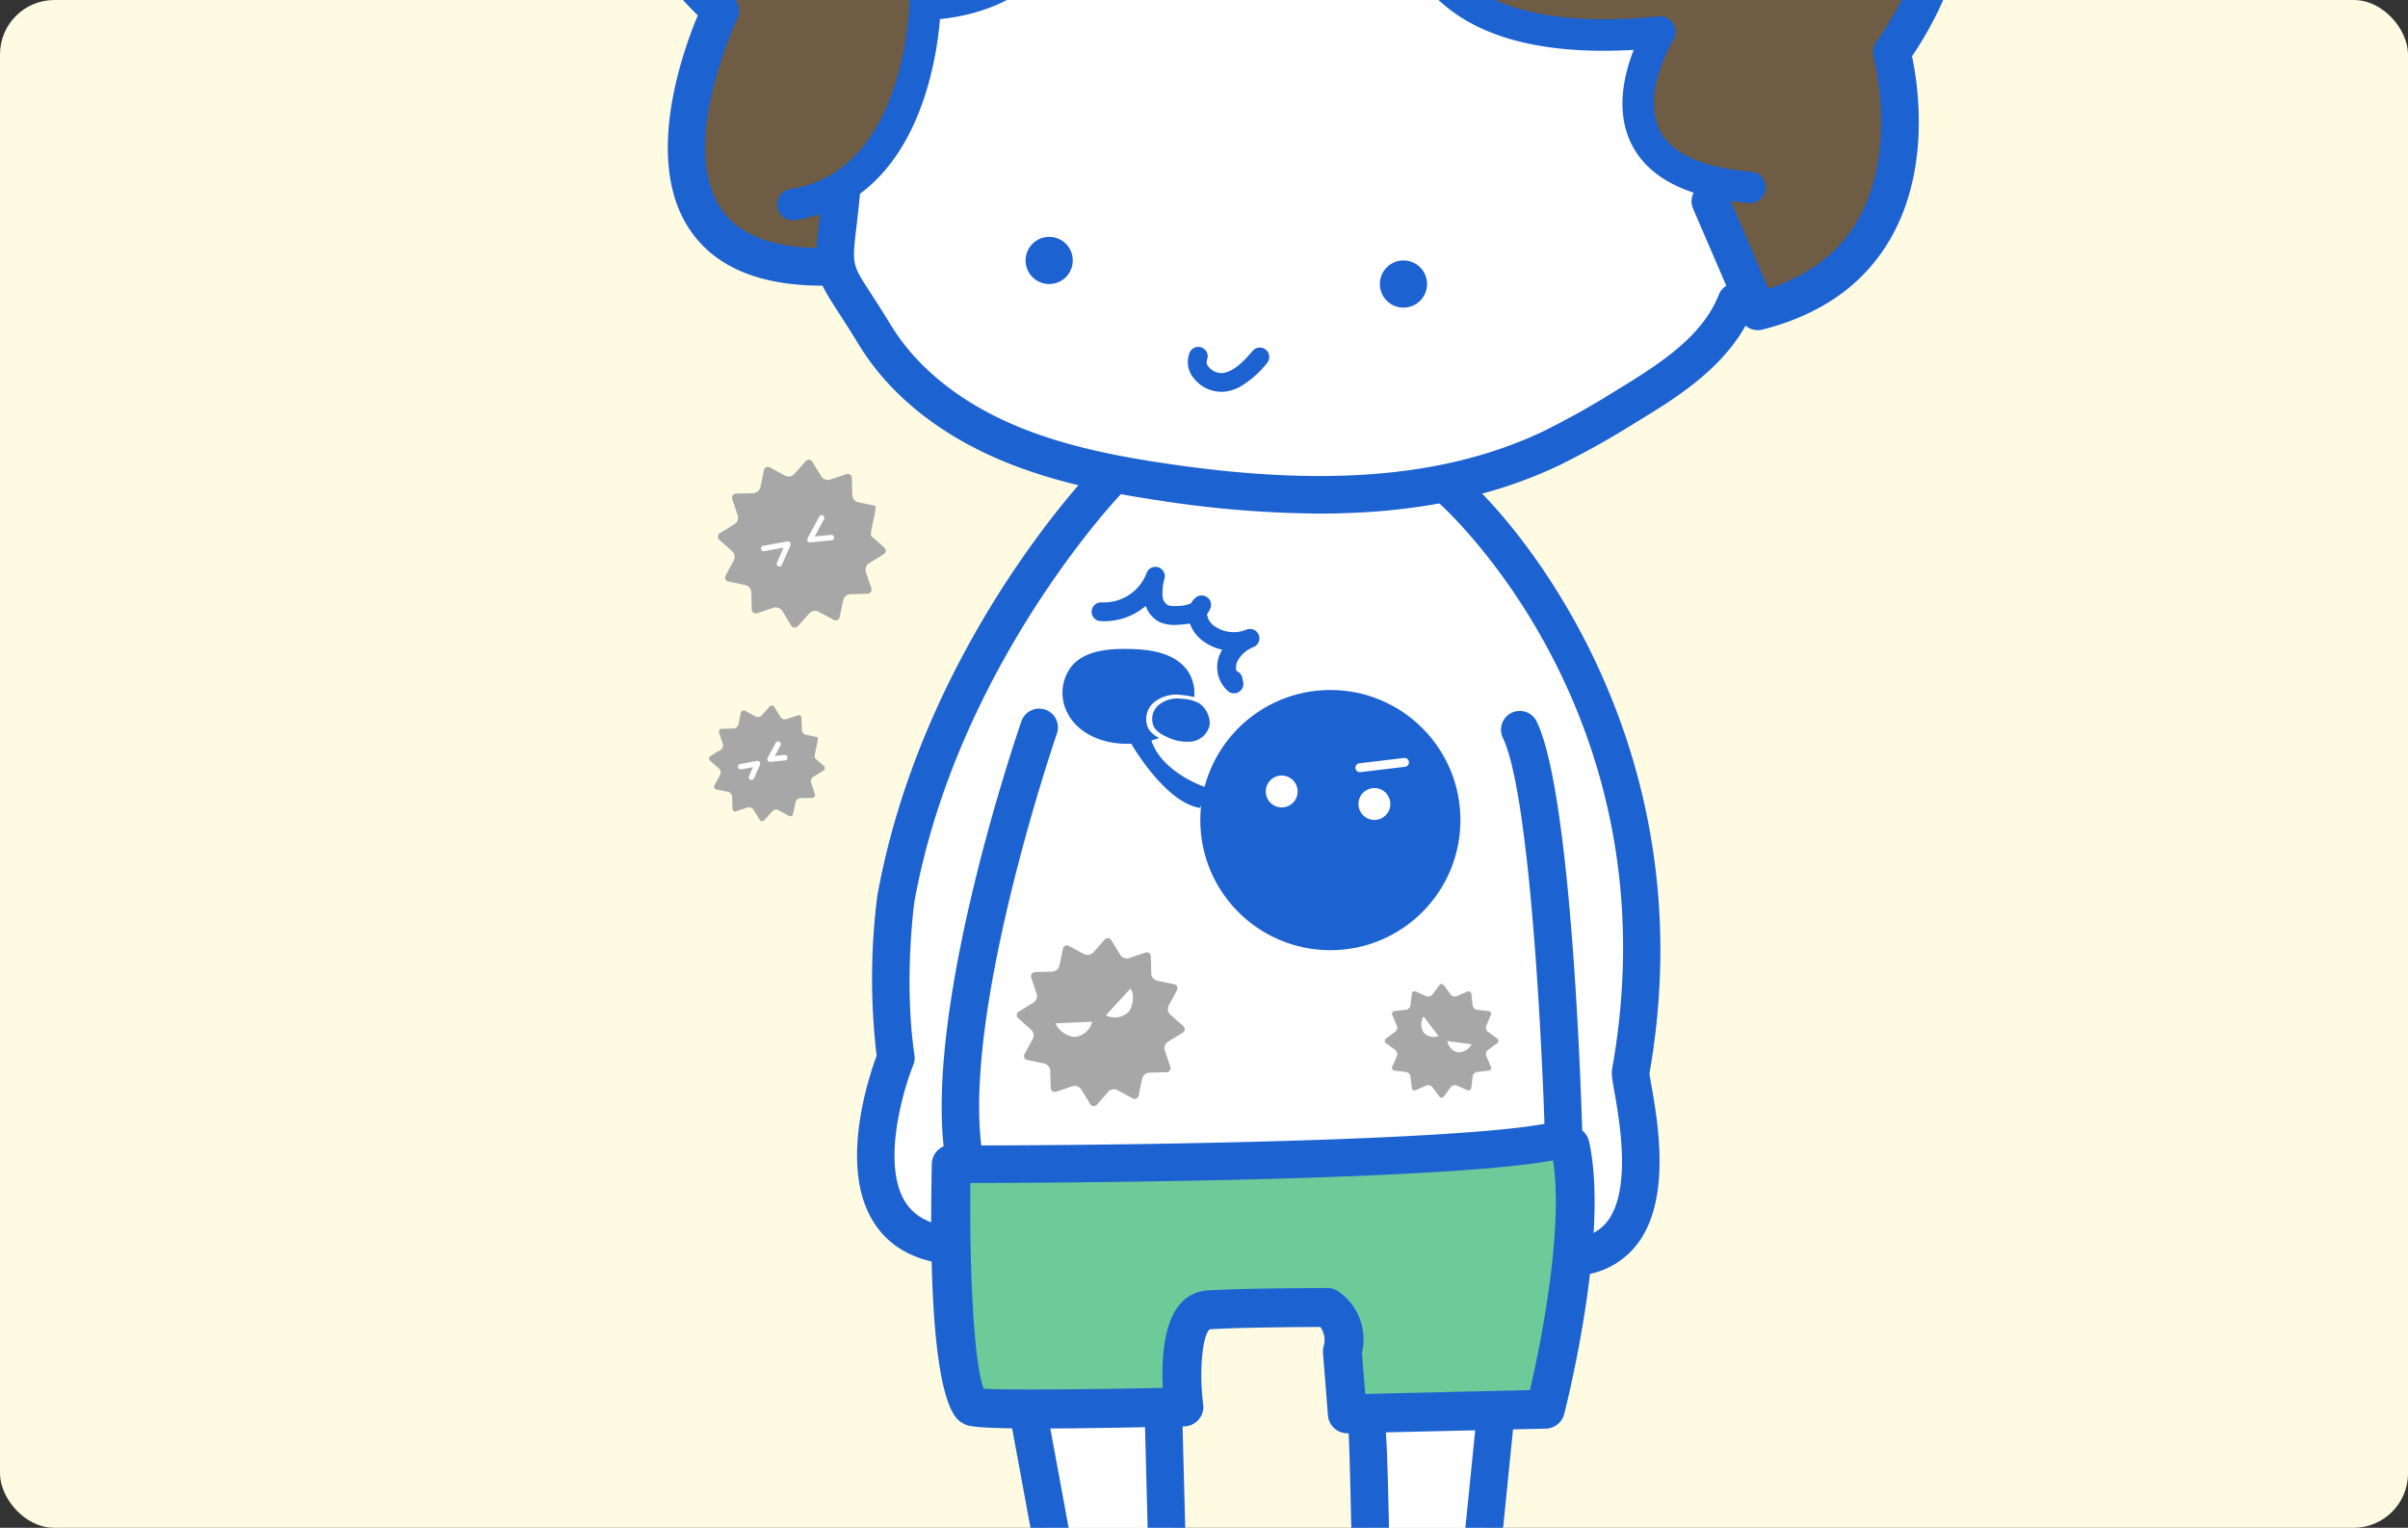 <svg xmlns="http://www.w3.org/2000/svg" xmlns:xlink="http://www.w3.org/1999/xlink" width="443" height="281" viewBox="0 0 443 281">
  <rect x="0" y="0" width="443" height="281" fill="#333333" stroke="none"/>
  <defs>
    <clipPath id="clip-path">
      <rect id="長方形_2969" data-name="長方形 2969" width="443" height="281" rx="10" transform="translate(557 5067.5)" fill="#fefbe2"/>
    </clipPath>
  </defs>
  <g id="グループ_2584" data-name="グループ 2584" transform="translate(-557 -5067.5)">
    <rect id="長方形_988" data-name="長方形 988" width="443" height="281" rx="10" transform="translate(557 5067.5)" fill="#fefbe2"/>
    <g id="マスクグループ_39" data-name="マスクグループ 39" clip-path="url(#clip-path)">
      <g id="グループ_2581" data-name="グループ 2581">
        <path id="パス_1896" data-name="パス 1896" d="M2918.316-13253l-13.445-6.183-18.973-2.133h-15.916l-15.162,2.133-7.958,3.684-7.12,8.4-9.969,13.526-3.685,26.215,2.052,11.114-15.538,20.722-5.487,19.02,3.183,18.913,12.691,15.056-6.66,20.81,3.477,16.8,11.937,7.69,10.847,2.154,176.666,5.535,13.57-10.361,5.069-13.1,1.884-14.97v-8.66l4.9-12.45,4.775-16.844-9.675-15.833-10.805-11.8v-25.891l-4.273-12.321-12.523-13.57-14.826-8.229-14.366-3.489-9.467-18.438-17.172-8.789-12.355,2.973-13.906,2.133-8.251,6.183Z" transform="translate(-2134 18193)" fill="#6f5c45"/>
        <path id="パス_1895" data-name="パス 1895" d="M2889.336-13144.949l-4.974,8.84-5.555,5.849-8.377,4.488-8.2,1.645-7.184,21.556-8.639,11.606-1.89,14.63,15.676,24.845,26.817,9.991,7.271,3.62-12.42,16.683-19.079,32.579-8.26,30.006,1.25,27.059-3.81,16.35,2.56,13.238,9.918,7.09,2.53-16.588,110.349-3.74,3.49,17.1h9.133l4.682-11.562-3.4-12.76v-17.7l.786-21.256-4.1-24.4-18.41-36.2-10.587-13.1,17.6-7.27,32.764-24.053,1.28-8.271-5.73-18.084-8.784-4.713-3.606-12.685v-8.151l-13.642-1.541-16.229-5.927-10.471-8.508-6.748-1.829-20.36,1.829-15.473-1.829-12.71-4.768Z" transform="translate(-2134 18193)" fill="#fff"/>
        <path id="パス_1897" data-name="パス 1897" d="M2864.684-12907.971l4.063,37.608,4.063,4.89,33.757-1.981,3.6-10.577,3.391-5.836h22.534l2.973,13.5v4.89l35.6-1.981,3.308-16.413,2.513-11.525-2.513-14.173v-4.976h-18.469l-83.182,4.976Z" transform="translate(-2134 18193)" fill="#6ecb99"/>
        <path id="パス_1898" data-name="パス 1898" d="M2880.012-12862.564l5.152,28.411-5.152,6.246-11.224,9.738v7.775l11.224,3.145,21.57-5.407,8.629-5.513v-6.507l-3.687-9.478v-32.353l-14.658,1.744Z" transform="translate(-2134 18193)" fill="#fff"/>
        <path id="パス_1899" data-name="パス 1899" d="M2943.089-12860.991v42.37l9.173,8.831,11.853,3.941h12.147l7.958-5.558v-7.215l-12.4-6.528-7.706-6.138v-17.965l2.01-16.306-20.941,1.873Z" transform="translate(-2134 18193)" fill="#fff"/>
        <g id="グループ_2580" data-name="グループ 2580" transform="translate(458.494 4609.587)">
          <g id="グループ_2578" data-name="グループ 2578" transform="translate(211.506 316.709)">
            <path id="パス_1880" data-name="パス 1880" d="M251.283,407.014a4.012,4.012,0,0,1,.874-4.965,6.563,6.563,0,0,1,5.138-1.4,15.559,15.559,0,0,1,2.32.387,7.309,7.309,0,0,0-1.4-5.1c-2.465-3.159-6.975-3.726-10.983-3.76-3.639-.035-7.71.359-10.107,3.1a7.943,7.943,0,0,0-.963,8.4c2.683,5.759,10.952,7.237,17,4.869A4.96,4.96,0,0,1,251.283,407.014Z" transform="translate(-152.916 -131.617)" fill="#1c62d1"/>
            <path id="パス_1881" data-name="パス 1881" d="M314.848,429.2a198.857,198.857,0,0,1-28.973-2.331c-9.43-1.395-20.462-3.432-30.748-7.966-11.066-4.882-19.723-12.064-25.03-20.776-1.533-2.517-2.769-4.423-3.753-5.946-4.409-6.8-4.575-7.565-3.56-16.384.183-1.571.4-3.456.628-5.763a3.453,3.453,0,1,1,6.871.684c-.231,2.348-.452,4.268-.639,5.87-.784,6.785-.784,6.785,2.49,11.836,1.015,1.564,2.286,3.522,3.864,6.111,5.77,9.475,15.1,15.044,21.912,18.045,9.537,4.206,20,6.129,28.976,7.455,29.356,4.34,51.278,2.458,69.023-5.911a152.3,152.3,0,0,0,13.584-7.607c8.567-5.2,15.856-10.082,18.815-17.565a3.452,3.452,0,1,1,6.419,2.545c-4.054,10.245-14.195,16.4-21.6,20.89a157.221,157.221,0,0,1-14.267,7.98C346.317,426.287,331.97,429.2,314.848,429.2Z" transform="translate(-185.101 -193.536)" fill="#1c62d1"/>
            <circle id="楕円形_5621" data-name="楕円形 5621" cx="4.341" cy="4.341" r="4.341" transform="translate(75.677 184.765)" fill="#1c62d1"/>
            <circle id="楕円形_5622" data-name="楕円形 5622" cx="4.341" cy="4.341" r="4.341" transform="translate(140.857 189.104)" fill="#1c62d1"/>
            <path id="パス_1882" data-name="パス 1882" d="M223.075,417.346a2.889,2.889,0,0,1-.425-5.746c21.08-3.166,21.846-33.679,21.853-33.986a2.888,2.888,0,0,1,2.759-2.838c23.566-1.067,25.658-21.515,25.734-22.385a2.887,2.887,0,0,1,1.184-2.086,2.92,2.92,0,0,1,2.348-.47c1.181.273,1.764,1.053,2.569,2.137,13.528,18.186,39,14.9,57.977,8.936a2.9,2.9,0,0,1,3.753,2.6c.01.19.445,5.348,5.891,9.906,7.02,5.884,19.326,8.107,35.558,6.436a2.838,2.838,0,0,1,2.745,1.34,2.9,2.9,0,0,1,.007,3.059c-.059.093-5.922,9.716-2.472,16.546,2.186,4.33,7.848,6.9,16.833,7.634a2.889,2.889,0,0,1-.473,5.759c-11.139-.911-18.383-4.547-21.535-10.814-3.025-6.018-1.381-12.879.39-17.361-15.676.9-27.412-1.882-34.953-8.328a22.664,22.664,0,0,1-7.027-10.355c-19.136,5.518-43.3,7.724-58.44-8.446-2.51,7.5-9.305,19.612-27.212,21.47-.687,8.387-4.582,33.652-26.632,36.959A2.613,2.613,0,0,1,223.075,417.346Z" transform="translate(-190.215 -235.635)" fill="#1c62d1"/>
            <path id="パス_1883" data-name="パス 1883" d="M421.884,518.643a3.451,3.451,0,0,1-3.17-2.089L409.989,496.3a3.451,3.451,0,1,1,6.34-2.731l7.52,17.458c7.434-2.434,12.931-6.633,16.367-12.51,7.52-12.872,3.042-29.86,2.994-30.03a3.465,3.465,0,0,1,.5-2.887c7.931-11.353,10.7-21.9,8.238-31.352-3.812-14.619-19.077-22.147-19.232-22.223a3.452,3.452,0,0,1-1.851-3.953c3.815-15.155,2.313-27.744-4.471-37.422-12.064-17.206-36.915-19.913-37.163-19.937a3.451,3.451,0,0,1-2.89-2.241c-4.972-13.442-12.137-21.522-21.3-24.008-16.667-4.513-35.147,10.448-35.333,10.6a3.453,3.453,0,0,1-5.231-1.026c-.041-.062-8.767-13.573-51.451-9.257-10.369,1.046-18.49,5.421-24.135,13.007-13.38,17.972-9.271,48.454-8.995,50.322a3.263,3.263,0,0,1,.1.822,3.466,3.466,0,0,1-1.43,2.8c-1.537,1.25-19.357,16.146-20.127,35.192-.432,10.669,4.589,20.914,14.923,30.461a3.452,3.452,0,0,1,.763,4.036c-.107.228-10.825,22.81-3.121,34.674,3.384,5.221,10.279,7.707,20.348,7.424l.107,0a3.454,3.454,0,0,1,.1,6.906c-12.713.383-21.567-3.187-26.356-10.576-8.194-12.651-1.153-32.357,1.678-39.1-10.683-10.528-15.838-22-15.338-34.135.815-19.585,16.156-34.581,21.266-39.048-.176-1.36-.29-3.014-.421-4.976-.946-14.133-.874-60.556,39.946-64.675,36.348-3.667,50.622,4.817,55.74,9.761,6.367-4.465,22.7-14.215,38.748-9.882,10.977,2.966,19.464,11.823,25.251,26.342,6.854,1.094,28.2,5.756,39.977,22.554,7.583,10.814,9.637,24.415,6.129,40.467,5.145,3.066,16.771,11.339,20.441,25.292,2.925,11.136.114,23.182-8.363,35.823,1.074,5.014,3.536,20.662-4.05,33.686-4.82,8.28-12.72,13.86-23.473,16.577A3.4,3.4,0,0,1,421.884,518.643Z" transform="translate(-211.506 -316.709)" fill="#1c62d1"/>
            <path id="パス_1884" data-name="パス 1884" d="M233.285,482.6a3.452,3.452,0,0,1-3.391-2.8c-5.221-26.957,12.952-79.889,13.729-82.13a3.453,3.453,0,0,1,6.526,2.262c-.176.511-17.064,49.7-13.912,75.756,31.1-.055,86.933-.943,103.607-3.967-.625-18.88-2.938-61.257-7.648-70.991a3.454,3.454,0,1,1,6.219-3.008c6.512,13.459,8.242,70.221,8.418,76.65a3.462,3.462,0,0,1-2.514,3.418C327.472,482.548,237.121,482.6,233.285,482.6Z" transform="translate(-168.711 -123.809)" fill="#1c62d1"/>
            <path id="パス_1885" data-name="パス 1885" d="M304.949,474.063a3.575,3.575,0,0,1-3.563-3.291l-.912-11.477a3.636,3.636,0,0,1,.093-1.143,4.05,4.05,0,0,0-.587-3.643c-3.805.01-14.84.076-20.31.418-1.264.763-2.079,7.3-1.236,13.822a3.576,3.576,0,0,1-3.463,4.036c-38.413.877-39.611.124-40.682-.539-1.464-.732-6.737-3.415-5.78-47.746a3.579,3.579,0,0,1,3.574-3.5l.079,0a3.578,3.578,0,0,1,3.5,3.65c-.366,16.8.459,36.6,2.414,41.22,4.423.276,20.306.1,32.926-.155-.228-4.554,0-11.547,3.025-15.224a7.192,7.192,0,0,1,5.2-2.707c6.864-.425,21.466-.432,22.081-.432a3.545,3.545,0,0,1,1.889.542,10.737,10.737,0,0,1,4.447,11.363l.6,7.572,30.306-.708c1.813-7.828,6.73-31.293,3.895-44.183a3.574,3.574,0,1,1,6.982-1.533c3.788,17.209-4.24,48.782-4.582,50.118a3.579,3.579,0,0,1-3.377,2.683l-36.435.849Zm-66.55-7.576h0Z" transform="translate(-170.082 -69.239)" fill="#1c62d1"/>
            <path id="パス_1886" data-name="パス 1886" d="M240.848,529.477a3.587,3.587,0,0,1-.466-.031c-6.1-.822-10.559-3.584-13.235-8.211-5.863-10.141-.58-26.052.9-30.036a120.172,120.172,0,0,1,.124-29.415c8.19-45.267,38.334-77.085,39.611-78.418a3.453,3.453,0,1,1,4.982,4.782c-.3.311-29.991,31.708-37.774,74.741,0,.017-2.01,14.45.014,28.213a3.437,3.437,0,0,1-.218,1.806c-1.844,4.534-5.735,17.841-1.657,24.878,1.574,2.714,4.247,4.289,8.176,4.817a3.453,3.453,0,0,1-.459,6.875Z" transform="translate(-179.771 -155.818)" fill="#1c62d1"/>
            <path id="パス_1887" data-name="パス 1887" d="M282.88,531.281a3.453,3.453,0,0,1-.487-6.871,8.059,8.059,0,0,0,5.725-3.225c4.278-5.9,2.106-18.3,1.177-23.593-.421-2.4-.594-3.384-.421-4.344,11.515-64.568-30.292-102.681-32.222-104.314a3.453,3.453,0,0,1,2.455-6.4c3.394.849,48.582,43.641,36.621,111.621.045.476.193,1.253.369,2.248,1.17,6.678,3.6,20.579-2.393,28.842a14.815,14.815,0,0,1-10.331,6A3.427,3.427,0,0,1,282.88,531.281Z" transform="translate(-105.277 -155.516)" fill="#1c62d1"/>
            <path id="パス_1888" data-name="パス 1888" d="M241.584,496.289a36.926,36.926,0,0,1-7.109-.594c-4.219-.842-5.386-3.415-5.708-4.875-1.481-6.75,10.7-17.233,19.263-23.649l-5.466-29.632a3.454,3.454,0,0,1,2.769-4.023,3.417,3.417,0,0,1,4.023,2.766l5.856,31.756a3.46,3.46,0,0,1-1.36,3.418c-8.964,6.533-17.012,14.3-18.179,17.437l.155.031c12.382,2.462,34.163-4.061,35.848-7.569,1.844-3.833-2.79-9.209-2.835-9.261a3.488,3.488,0,0,1-.884-2.213l-.9-34.46a3.457,3.457,0,0,1,3.363-3.543,3.616,3.616,0,0,1,3.543,3.363l.87,33.286c1.937,2.559,6.2,9.309,3.07,15.821C274.451,491.51,254.953,496.289,241.584,496.289Z" transform="translate(-169.472 -34.213)" fill="#1c62d1"/>
            <path id="パス_1889" data-name="パス 1889" d="M280.948,498.614c-14.464,0-27.423-11.167-28.048-11.712a3.447,3.447,0,0,1-1.181-2.548c-.238-16.65-.725-43.751-1.036-46.8a3.452,3.452,0,0,1,6.236-2.69c.732,1.095,1.012,1.516,1.685,47.767,3.76,2.9,16.014,11.429,27.215,8.463,5.3-1.405,6.875-3.063,6.968-3.822.145-1.146-1.9-4.226-7.986-7.614-9.962-5.532-12.392-7.524-12.779-7.869a3.452,3.452,0,0,1-1.143-2.928l3.38-33.558a3.453,3.453,0,0,1,6.871.7l-3.18,31.573c1.516,1.012,4.544,2.9,10.2,6.049,8.018,4.454,12.1,9.606,11.484,14.506-.552,4.43-4.606,7.669-12.051,9.64A25.9,25.9,0,0,1,280.948,498.614Z" transform="translate(-115.627 -33.41)" fill="#1c62d1"/>
            <path id="パス_1890" data-name="パス 1890" d="M246.054,383.613a8.124,8.124,0,0,1-2.659-.425,6.479,6.479,0,0,1-4.123-4.938,4.578,4.578,0,0,1,1.568-4.516A1.728,1.728,0,0,1,243,376.428a1.194,1.194,0,0,0-.335,1.226,3.063,3.063,0,0,0,1.833,2.265c1.975.673,4.351-.166,6.806-1.164a1.728,1.728,0,0,1,1.3,3.2A17.827,17.827,0,0,1,246.054,383.613Z" transform="matrix(0.891, -0.454, 0.454, 0.891, -278.356, -17.697)" fill="#1c62d1"/>
            <circle id="楕円形_5623" data-name="楕円形 5623" cx="23.928" cy="23.928" r="23.928" transform="translate(107.817 268.113)" fill="#1c62d1"/>
            <path id="パス_1891" data-name="パス 1891" d="M250.763,399.654a4.54,4.54,0,0,0-1.985-4.005,7.6,7.6,0,0,0-3.135-.791,5.505,5.505,0,0,0-4.309,1.174,3.364,3.364,0,0,0-.732,4.161,4.8,4.8,0,0,0,2.048,1.55,8.286,8.286,0,0,0,4.727.981A3.909,3.909,0,0,0,250.763,399.654Z" transform="translate(-141.216 -125.127)" fill="#1c62d1"/>
            <path id="パス_1892" data-name="パス 1892" d="M238.992,398.723s6.319,11.18,12.879,12.154l1.461-3.646s-10.086-3.056-10.876-10.763" transform="translate(-144.088 -121.071)" fill="#1c62d1"/>
            <path id="パス_1893" data-name="パス 1893" d="M263.143,411.058a1.727,1.727,0,0,1-1.05-.356,5.863,5.863,0,0,1-1.5-6.947,6.646,6.646,0,0,1,.369-.715,9.387,9.387,0,0,1-3.867-1.861,6.681,6.681,0,0,1-2.068-2.977,12.485,12.485,0,0,1-2.065.235,7.124,7.124,0,0,1-3.38-.425,5.211,5.211,0,0,1-2.686-3.032,11.732,11.732,0,0,1-8.37,2.793,1.719,1.719,0,0,1-1.581-1.858,1.758,1.758,0,0,1,1.858-1.585,8.383,8.383,0,0,0,8.245-5.373,1.727,1.727,0,0,1,3.315.95,9.959,9.959,0,0,0-.383,3.228,2.173,2.173,0,0,0,1.008,1.723,4.42,4.42,0,0,0,1.8.128,5.466,5.466,0,0,0,2.448-.5,3.776,3.776,0,0,1,.8-.991,1.726,1.726,0,0,1,2.748,1.937,3.972,3.972,0,0,1-.6,1.026v.069a2.988,2.988,0,0,0,1.091,1.975,6.139,6.139,0,0,0,6.108.86,1.727,1.727,0,0,1,1.381,3.166,5.808,5.808,0,0,0-3.018,2.638,2.8,2.8,0,0,0-.169,1.785,1.723,1.723,0,0,1,1.077,1.24l.166.763a1.727,1.727,0,0,1-1.681,2.106Z" transform="translate(-149.113 -142.335)" fill="#1c62d1"/>
          </g>
          <g id="グループ_2579" data-name="グループ 2579" transform="translate(331.371 597.32)">
            <circle id="楕円形_5624" data-name="楕円形 5624" cx="2.934" cy="2.934" r="2.934" transform="translate(0 3.232)" fill="#fff"/>
            <circle id="楕円形_5625" data-name="楕円形 5625" cx="2.934" cy="2.934" r="2.934" transform="translate(17.05 5.535)" fill="#fff"/>
            <path id="パス_1894" data-name="パス 1894" d="M251.817,400.592a.818.818,0,0,1-.1-1.63l8.2-.98a.8.8,0,0,1,.908.715.816.816,0,0,1-.715.908l-8.2.984Z" transform="translate(-234.501 -397.978)" fill="#fff"/>
          </g>
        </g>
      </g>
    </g>
    <path id="パス_1900" data-name="パス 1900" d="M145.639,115.852l-2.5-1.856a1.44,1.44,0,0,1-.441-1.647l1.243-2.86a.761.761,0,0,0-.648-1.121l-3.1-.351a1.436,1.436,0,0,1-1.2-1.2l-.351-3.1a.761.761,0,0,0-1.121-.648l-2.86,1.243a1.44,1.44,0,0,1-1.647-.441l-1.856-2.5a.763.763,0,0,0-1.3,0l-1.856,2.5a1.44,1.44,0,0,1-1.647.441l-2.86-1.243a.761.761,0,0,0-1.121.648l-.351,3.1a1.436,1.436,0,0,1-1.2,1.2l-3.1.351a.761.761,0,0,0-.648,1.121l1.243,2.86a1.44,1.44,0,0,1-.441,1.647l-2.5,1.856a.763.763,0,0,0,0,1.3l2.5,1.856a1.44,1.44,0,0,1,.441,1.647l-1.243,2.86a.761.761,0,0,0,.648,1.121l3.1.351a1.436,1.436,0,0,1,1.2,1.2l.351,3.1a.761.761,0,0,0,1.121.648l2.86-1.243a1.44,1.44,0,0,1,1.647.441l1.856,2.5a.763.763,0,0,0,1.3,0l1.856-2.5a1.44,1.44,0,0,1,1.647-.441l2.86,1.243a.761.761,0,0,0,1.121-.648l.351-3.1a1.436,1.436,0,0,1,1.2-1.2l3.1-.351a.761.761,0,0,0,.648-1.121l-1.243-2.86a1.44,1.44,0,0,1,.441-1.647l2.5-1.856A.763.763,0,0,0,145.639,115.852Zm-20.452,1.162c-1.176-.463-2.565-2.472-2.261-3.806l6.187,2.561A3.768,3.768,0,0,1,125.187,117.014Zm10.626,0a3.768,3.768,0,0,1-3.926-1.245l6.187-2.561C138.379,114.541,136.989,116.551,135.813,117.014Z" transform="translate(591.991 5205.066) rotate(-25)" fill="#a7a7a7"/>
    <path id="パス_1901" data-name="パス 1901" d="M135.656,111.013l-1.689-1.251a.971.971,0,0,1-.3-1.11l.838-1.928a.513.513,0,0,0-.437-.756l-2.09-.237a.968.968,0,0,1-.812-.812l-.237-2.09a.513.513,0,0,0-.756-.437l-1.928.838a.971.971,0,0,1-1.11-.3l-1.251-1.689a.514.514,0,0,0-.874,0l-1.251,1.689a.971.971,0,0,1-1.11.3l-1.928-.838a.513.513,0,0,0-.756.437l-.237,2.09a.968.968,0,0,1-.812.812l-2.09.237a.513.513,0,0,0-.437.756l.838,1.928a.971.971,0,0,1-.3,1.11l-1.689,1.251a.514.514,0,0,0,0,.874l1.689,1.251a.971.971,0,0,1,.3,1.11l-.838,1.928a.513.513,0,0,0,.437.756l2.09.237a.968.968,0,0,1,.812.812l.237,2.09a.513.513,0,0,0,.756.437l1.928-.838a.971.971,0,0,1,1.11.3l1.251,1.689a.514.514,0,0,0,.874,0l1.251-1.689a.971.971,0,0,1,1.11-.3l1.928.838a.513.513,0,0,0,.756-.437l.237-2.09a.968.968,0,0,1,.812-.812l2.09-.237a.513.513,0,0,0,.437-.756l-.838-1.928a.971.971,0,0,1,.3-1.11l1.689-1.251A.514.514,0,0,0,135.656,111.013Zm-13.788.783a2.782,2.782,0,0,1-1.524-2.566l4.171,1.727A2.54,2.54,0,0,1,121.868,111.8Zm7.164,0a2.54,2.54,0,0,1-2.647-.839l4.171-1.727A2.782,2.782,0,0,1,129.032,111.8Z" transform="translate(769.292 5099.699) rotate(30)" fill="#a7a7a7"/>
    <g id="グループ_2582" data-name="グループ 2582" transform="translate(-9)">
      <path id="パス_1902" data-name="パス 1902" d="M145.639,115.852l-2.5-1.856a1.44,1.44,0,0,1-.441-1.647l1.243-2.86a.761.761,0,0,0-.648-1.121l-3.1-.351a1.436,1.436,0,0,1-1.2-1.2l-.351-3.1a.761.761,0,0,0-1.121-.648l-2.86,1.243a1.44,1.44,0,0,1-1.647-.441l-1.856-2.5a.763.763,0,0,0-1.3,0l-1.856,2.5a1.44,1.44,0,0,1-1.647.441l-2.86-1.243a.761.761,0,0,0-1.121.648l-.351,3.1a1.436,1.436,0,0,1-1.2,1.2l-3.1.351a.761.761,0,0,0-.648,1.121l1.243,2.86a1.44,1.44,0,0,1-.441,1.647l-2.5,1.856a.763.763,0,0,0,0,1.3l2.5,1.856a1.44,1.44,0,0,1,.441,1.647l-1.243,2.86a.761.761,0,0,0,.648,1.121l3.1.351a1.436,1.436,0,0,1,1.2,1.2l.351,3.1a.761.761,0,0,0,1.121.648l2.86-1.243a1.44,1.44,0,0,1,1.647.441l1.856,2.5a.763.763,0,0,0,1.3,0l1.856-2.5a1.44,1.44,0,0,1,1.647-.441l2.86,1.243a.761.761,0,0,0,1.121-.648l.351-3.1a1.436,1.436,0,0,1,1.2-1.2l3.1-.351a.761.761,0,0,0,.648-1.121l-1.243-2.86C142.454,120.1,146.12,116.208,145.639,115.852Z" transform="translate(545.991 5117.066) rotate(-25)" fill="#a7a7a7"/>
      <path id="パス_1903" data-name="パス 1903" d="M2838.487-13024.189l4.487-.82-1.594,3.644" transform="translate(-2132 18192.576)" fill="none" stroke="#fff" stroke-linecap="round" stroke-linejoin="round" stroke-width="1"/>
      <path id="パス_1904" data-name="パス 1904" d="M2842.974-13024.189l-4.487-.82,1.594,3.644" transform="matrix(0.309, -0.951, 0.951, 0.309, 12224.685, 11890.894)" fill="none" stroke="#fff" stroke-linecap="round" stroke-linejoin="round" stroke-width="1"/>
    </g>
    <g id="グループ_2583" data-name="グループ 2583" transform="translate(-9 46.756)">
      <path id="パス_1902-2" data-name="パス 1902" d="M21.12,10.238,19.394,8.959a.992.992,0,0,1-.3-1.135l.857-1.971a.525.525,0,0,0-.447-.773l-2.137-.242a.99.99,0,0,1-.83-.83L16.29,1.87a.525.525,0,0,0-.773-.447l-1.971.857a.992.992,0,0,1-1.135-.3L11.131.249a.526.526,0,0,0-.894,0L8.959,1.976a.992.992,0,0,1-1.135.3L5.852,1.423a.525.525,0,0,0-.773.447L4.837,4.006a.99.99,0,0,1-.83.83L1.87,5.079a.525.525,0,0,0-.447.773L2.28,7.823a.992.992,0,0,1-.3,1.135L.249,10.238a.526.526,0,0,0,0,.894l1.727,1.279a.992.992,0,0,1,.3,1.135l-.857,1.971a.525.525,0,0,0,.447.773l2.137.242a.99.99,0,0,1,.83.83L5.079,19.5a.525.525,0,0,0,.773.447l1.971-.857a.992.992,0,0,1,1.135.3l1.279,1.727a.526.526,0,0,0,.894,0l1.279-1.727a.992.992,0,0,1,1.135-.3l1.971.857a.525.525,0,0,0,.773-.447l.242-2.137a.99.99,0,0,1,.83-.83L19.5,16.29a.525.525,0,0,0,.447-.773l-.857-1.971C18.925,13.167,21.452,10.483,21.12,10.238Z" transform="translate(692.901 5155.974) rotate(-25)" fill="#a7a7a7"/>
      <path id="パス_1903-2" data-name="パス 1903" d="M2838.487-13024.445l3.093-.564-1.1,2.512" transform="translate(-2136.22 18186.197)" fill="none" stroke="#fff" stroke-linecap="round" stroke-linejoin="round" stroke-width="1"/>
      <path id="パス_1904-2" data-name="パス 1904" d="M3.093.565,0,0,1.1,2.512" transform="matrix(0.309, -0.951, 0.951, 0.309, 707.655, 5160.372)" fill="none" stroke="#fff" stroke-linecap="round" stroke-linejoin="round" stroke-width="1"/>
    </g>
  </g>
</svg>
